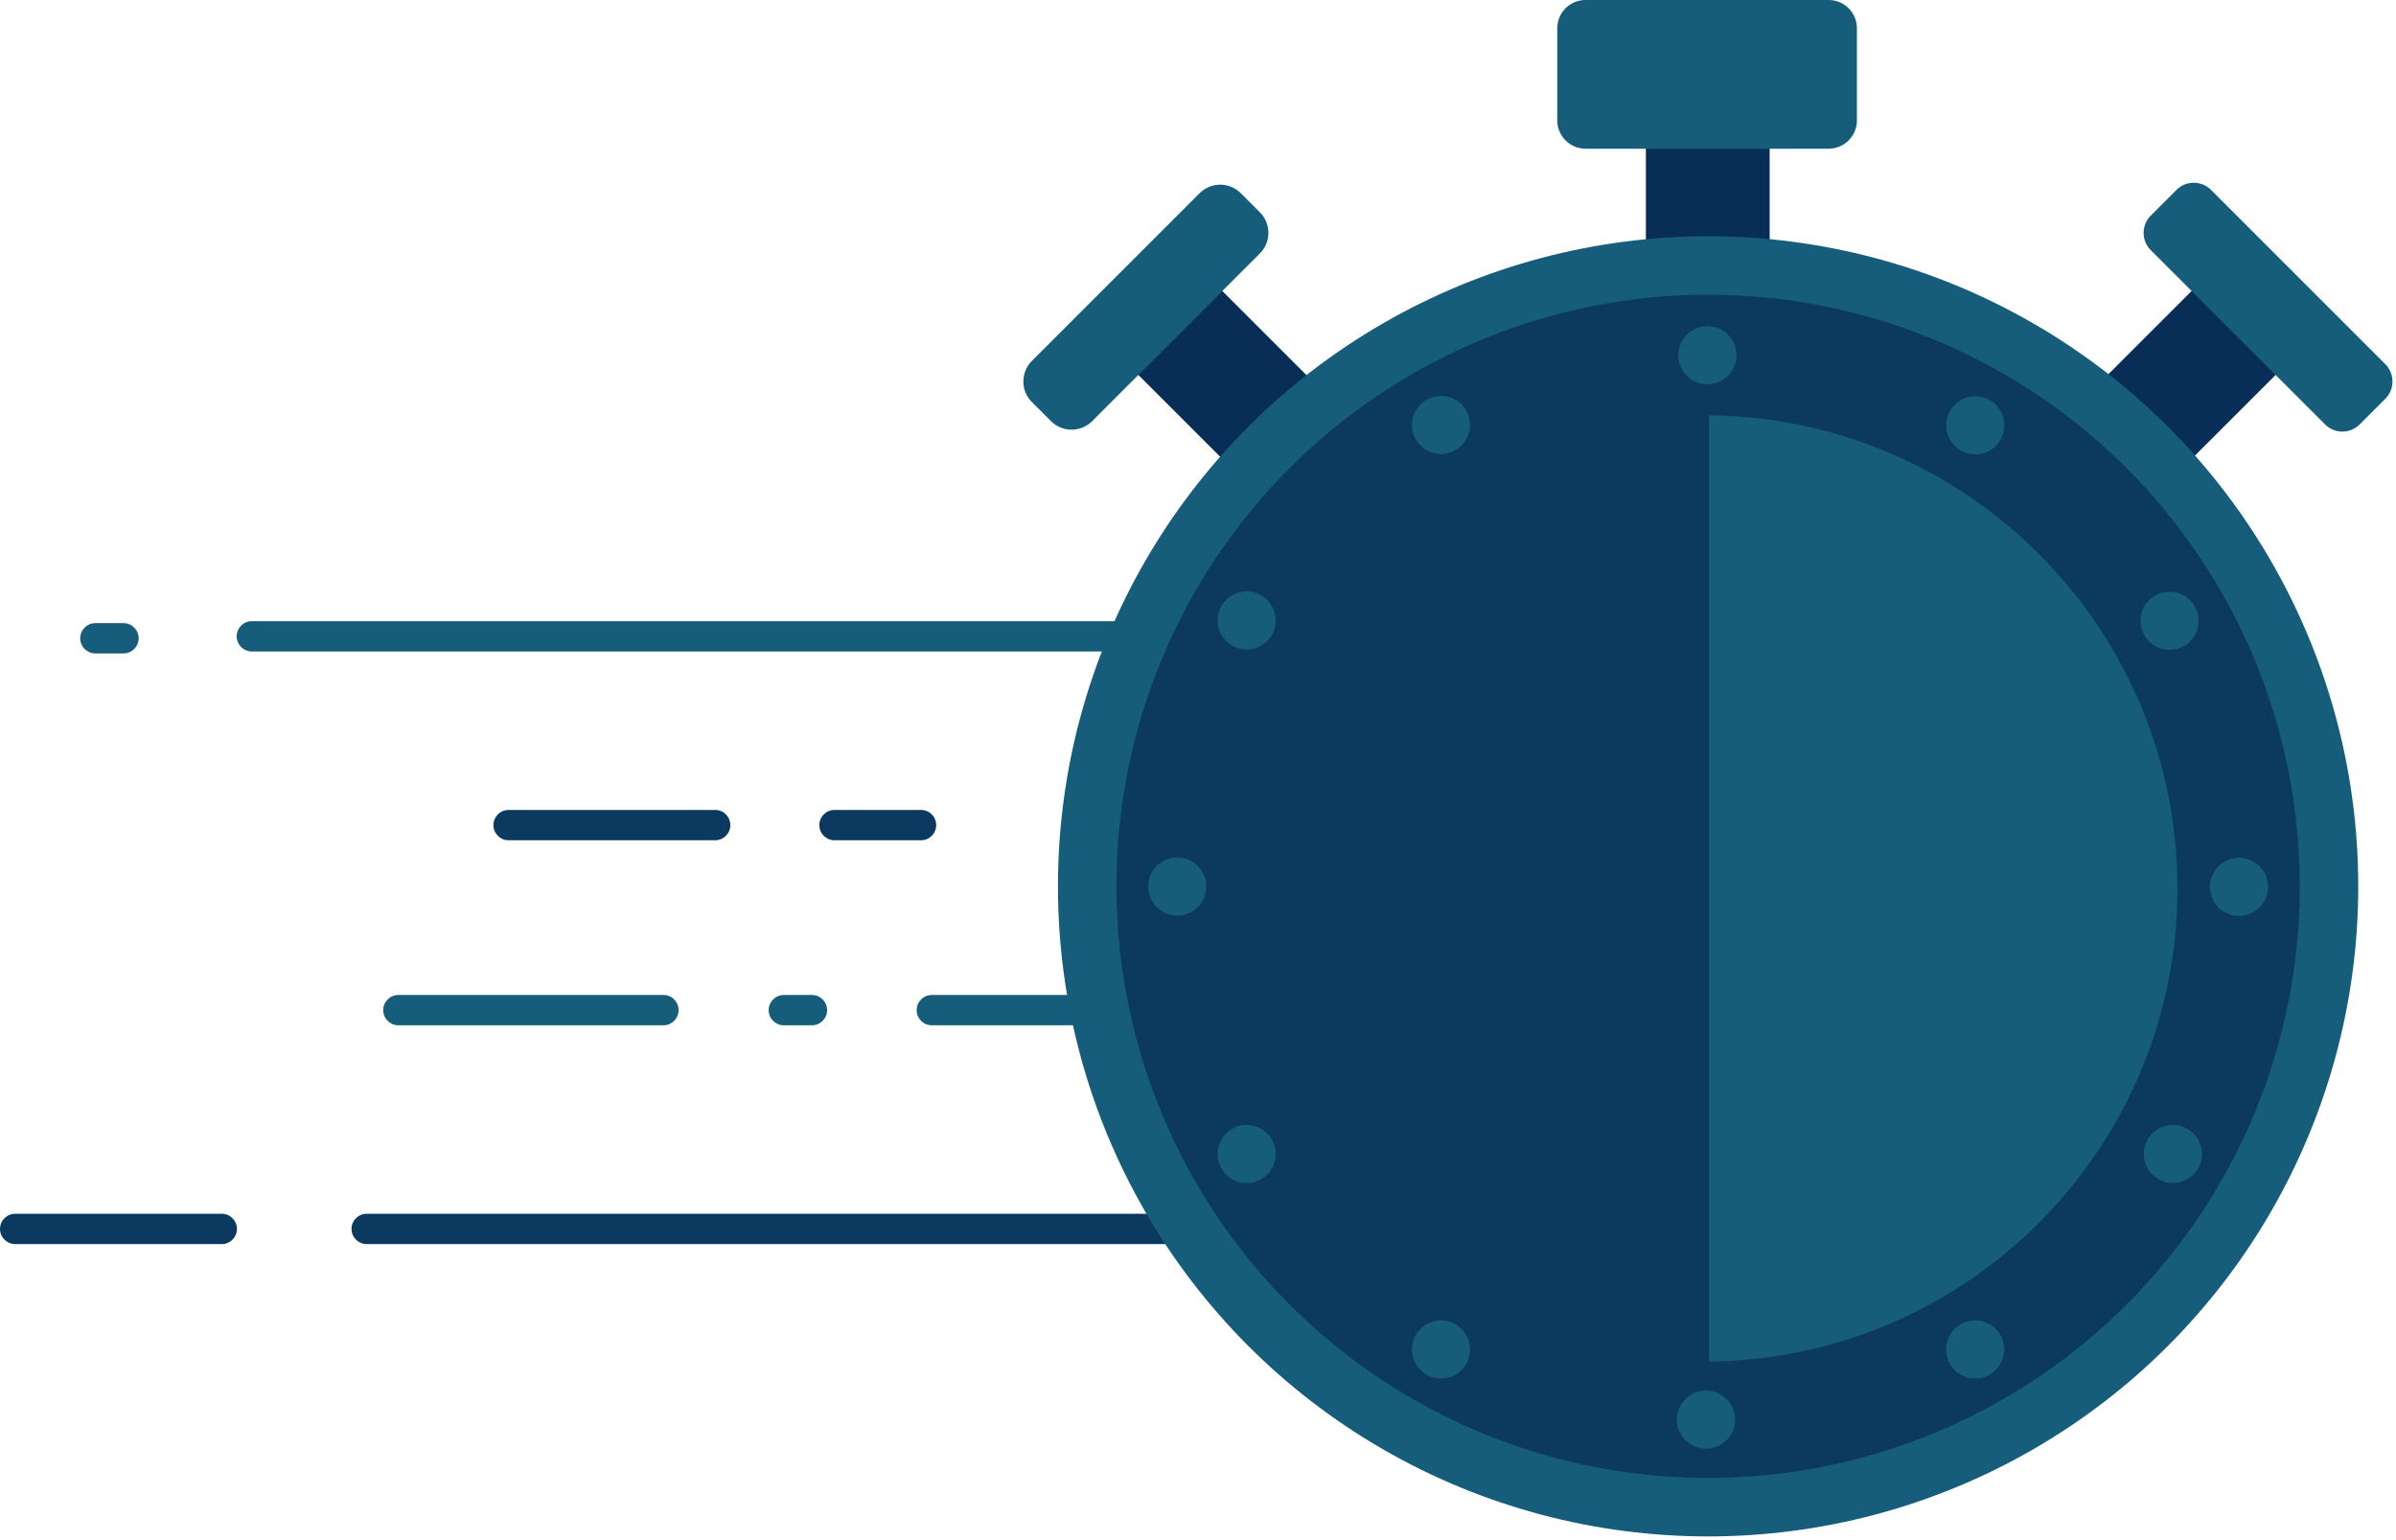 <svg clip-rule="evenodd" fill-rule="evenodd" stroke-linejoin="round" stroke-miterlimit="2" viewBox="0 0 518 333" xmlns="http://www.w3.org/2000/svg"><path d="m443.567 272.471c0-2.791-9.759-5.057-21.781-5.057h-297.922c-12.022 0-21.781 2.266-21.781 5.057s9.759 5.057 21.781 5.057h297.922c12.022 0 21.781-2.266 21.781-5.057z" fill="#0b3960" transform="matrix(.15 0 0 .648 91.359 1.838)"/><path d="m443.567 272.471c0-2.791-19.801-5.057-44.19-5.057h-253.104c-24.389 0-44.19 2.266-44.19 5.057s19.801 5.057 44.19 5.057h253.104c24.389 0 44.19-2.266 44.19-5.057z" fill="#0b3960" transform="matrix(.074 0 0 .648 169.578 1.838)"/><path d="m443.567 272.471c0-2.791-7.851-5.057-17.522-5.057h-306.441c-9.67 0-17.521 2.266-17.521 5.057s7.851 5.057 17.521 5.057h306.441c9.671 0 17.522-2.266 17.522-5.057z" fill="#165d7b" transform="matrix(.187 0 0 .648 63.761 41.845)"/><path d="m443.567 272.471c0-2.791-9.786-5.057-21.84-5.057h-297.804c-12.054 0-21.84 2.266-21.84 5.057s9.786 5.057 21.84 5.057h297.804c12.054 0 21.84-2.266 21.84-5.057z" fill="#0b3960" transform="matrix(.15 0 0 .648 -15.307 89.153)"/><path d="m443.567 272.471c0-2.791-2.8-5.057-6.249-5.057h-328.986c-3.449 0-6.249 2.266-6.249 5.057s2.8 5.057 6.249 5.057h328.986c3.449 0 6.249-2.266 6.249-5.057z" fill="#0b3960" transform="matrix(.524 0 0 .648 22.507 89.153)"/><g fill="#165d7b"><path d="m443.567 272.471c0-2.791-39.617-5.057-88.413-5.057h-164.658c-48.796 0-88.413 2.266-88.413 5.057s39.617 5.057 88.413 5.057h164.658c48.796 0 88.413-2.266 88.413-5.057z" transform="matrix(.037 0 0 .648 162.407 41.845)"/><path d="m443.567 272.471c0-2.791-39.617-5.057-88.413-5.057h-164.658c-48.796 0-88.413 2.266-88.413 5.057s39.617 5.057 88.413 5.057h164.658c48.796 0 88.413-2.266 88.413-5.057z" transform="matrix(.037 0 0 .648 13.567 -38.557)"/><path d="m443.567 272.471c0-2.791-11.565-5.057-25.809-5.057h-289.866c-14.244 0-25.809 2.266-25.809 5.057s11.565 5.057 25.809 5.057h289.866c14.244 0 25.809-2.266 25.809-5.057z" transform="matrix(.127 0 0 .648 185.209 41.845)"/></g><path d="m355.827 20.525h26.762v42.387h-26.762z" fill="#082e58" stroke-width=".573"/><path d="m711.59 42.337c0-5.473-4.717-9.916-10.528-9.916h-90.448c-5.811 0-10.529 4.443-10.529 9.916v32.285c0 5.473 4.718 9.916 10.529 9.916h90.448c5.811 0 10.528-4.443 10.528-9.916z" fill="#165d7b" transform="matrix(.581 0 0 .617 -11.98 -20.008)"/><path d="m633.189 68.212h46.667v73.914h-46.667z" fill="#082e58" transform="matrix(.389 -.389 .406 .406 -34.075 293.511)"/><path d="m711.59 50.214c0-9.82-4.918-17.793-10.977-17.793h-89.55c-6.059 0-10.978 7.973-10.978 17.793v16.532c0 9.82 4.919 17.792 10.978 17.792h89.55c6.059 0 10.977-7.972 10.977-17.792z" fill="#165d7b" transform="matrix(.405 -.405 .25 .25 -32.502 317.41)"/><path d="m633.189 68.212h46.667v73.914h-46.667z" fill="#082e58" transform="matrix(-.389 -.389 -.406 .406 772.145 293.511)"/><path d="m711.59 47.388c0-8.261-4.137-14.967-9.234-14.967h-93.037c-5.096 0-9.234 6.706-9.234 14.967v22.184c0 8.26 4.138 14.966 9.234 14.966h93.037c5.097 0 9.234-6.706 9.234-14.966z" fill="#165d7b" transform="matrix(-.405 -.405 -.25 .25 770.572 317.41)"/><circle cx="369.281" cy="191.638" fill="#165d7b" r="140.558" stroke-width=".643"/><circle cx="369.281" cy="191.638" fill="#0b3960" r="127.917" stroke-width=".585"/><g fill="#165d7b"><path d="m443.567 272.471c0-2.791-2.559-5.057-5.711-5.057h-330.062c-3.152 0-5.711 2.266-5.711 5.057s2.559 5.057 5.711 5.057h330.062c3.152 0 5.711-2.266 5.711-5.057z" transform="matrix(.573 0 0 .648 -7.326 -38.981)"/><path d="m658.646 189.156c97.691.984 176.699 80.599 176.699 178.522s-79.008 177.538-176.699 178.521z" transform="matrix(.573 0 0 .573 -7.9 -18.593)"/><g stroke-width=".573"><circle cx="369.129" cy="76.797" r="6.285"/><circle cx="484.055" cy="191.759" r="6.285"/><circle cx="469.055" cy="134.225" r="6.285"/><circle cx="427.044" cy="91.959" r="6.285"/></g><circle cx="656.54" cy="167.228" r="10.96" transform="matrix(-.573 0 0 .573 630.715 95.859)"/><circle cx="656.54" cy="167.228" r="10.96" transform="matrix(-.573 0 0 .573 645.715 38.325)"/><circle cx="656.54" cy="167.228" r="10.96" transform="matrix(-.573 0 0 .573 687.726 -3.941)"/><circle cx="656.54" cy="167.228" r="10.96" transform="matrix(.573 0 0 -.573 -7.376 402.757)"/><circle cx="656.54" cy="167.228" r="10.96" transform="matrix(-.573 0 0 -.573 645.715 345.329)"/><circle cx="656.54" cy="167.228" r="10.96" transform="matrix(-.573 0 0 -.573 845.955 345.329)"/><circle cx="656.54" cy="167.228" r="10.96" transform="matrix(-.573 0 0 -.573 687.726 387.595)"/><circle cx="656.54" cy="167.228" r="10.96" transform="matrix(-.573 0 0 -.573 803.215 387.595)"/></g></svg>